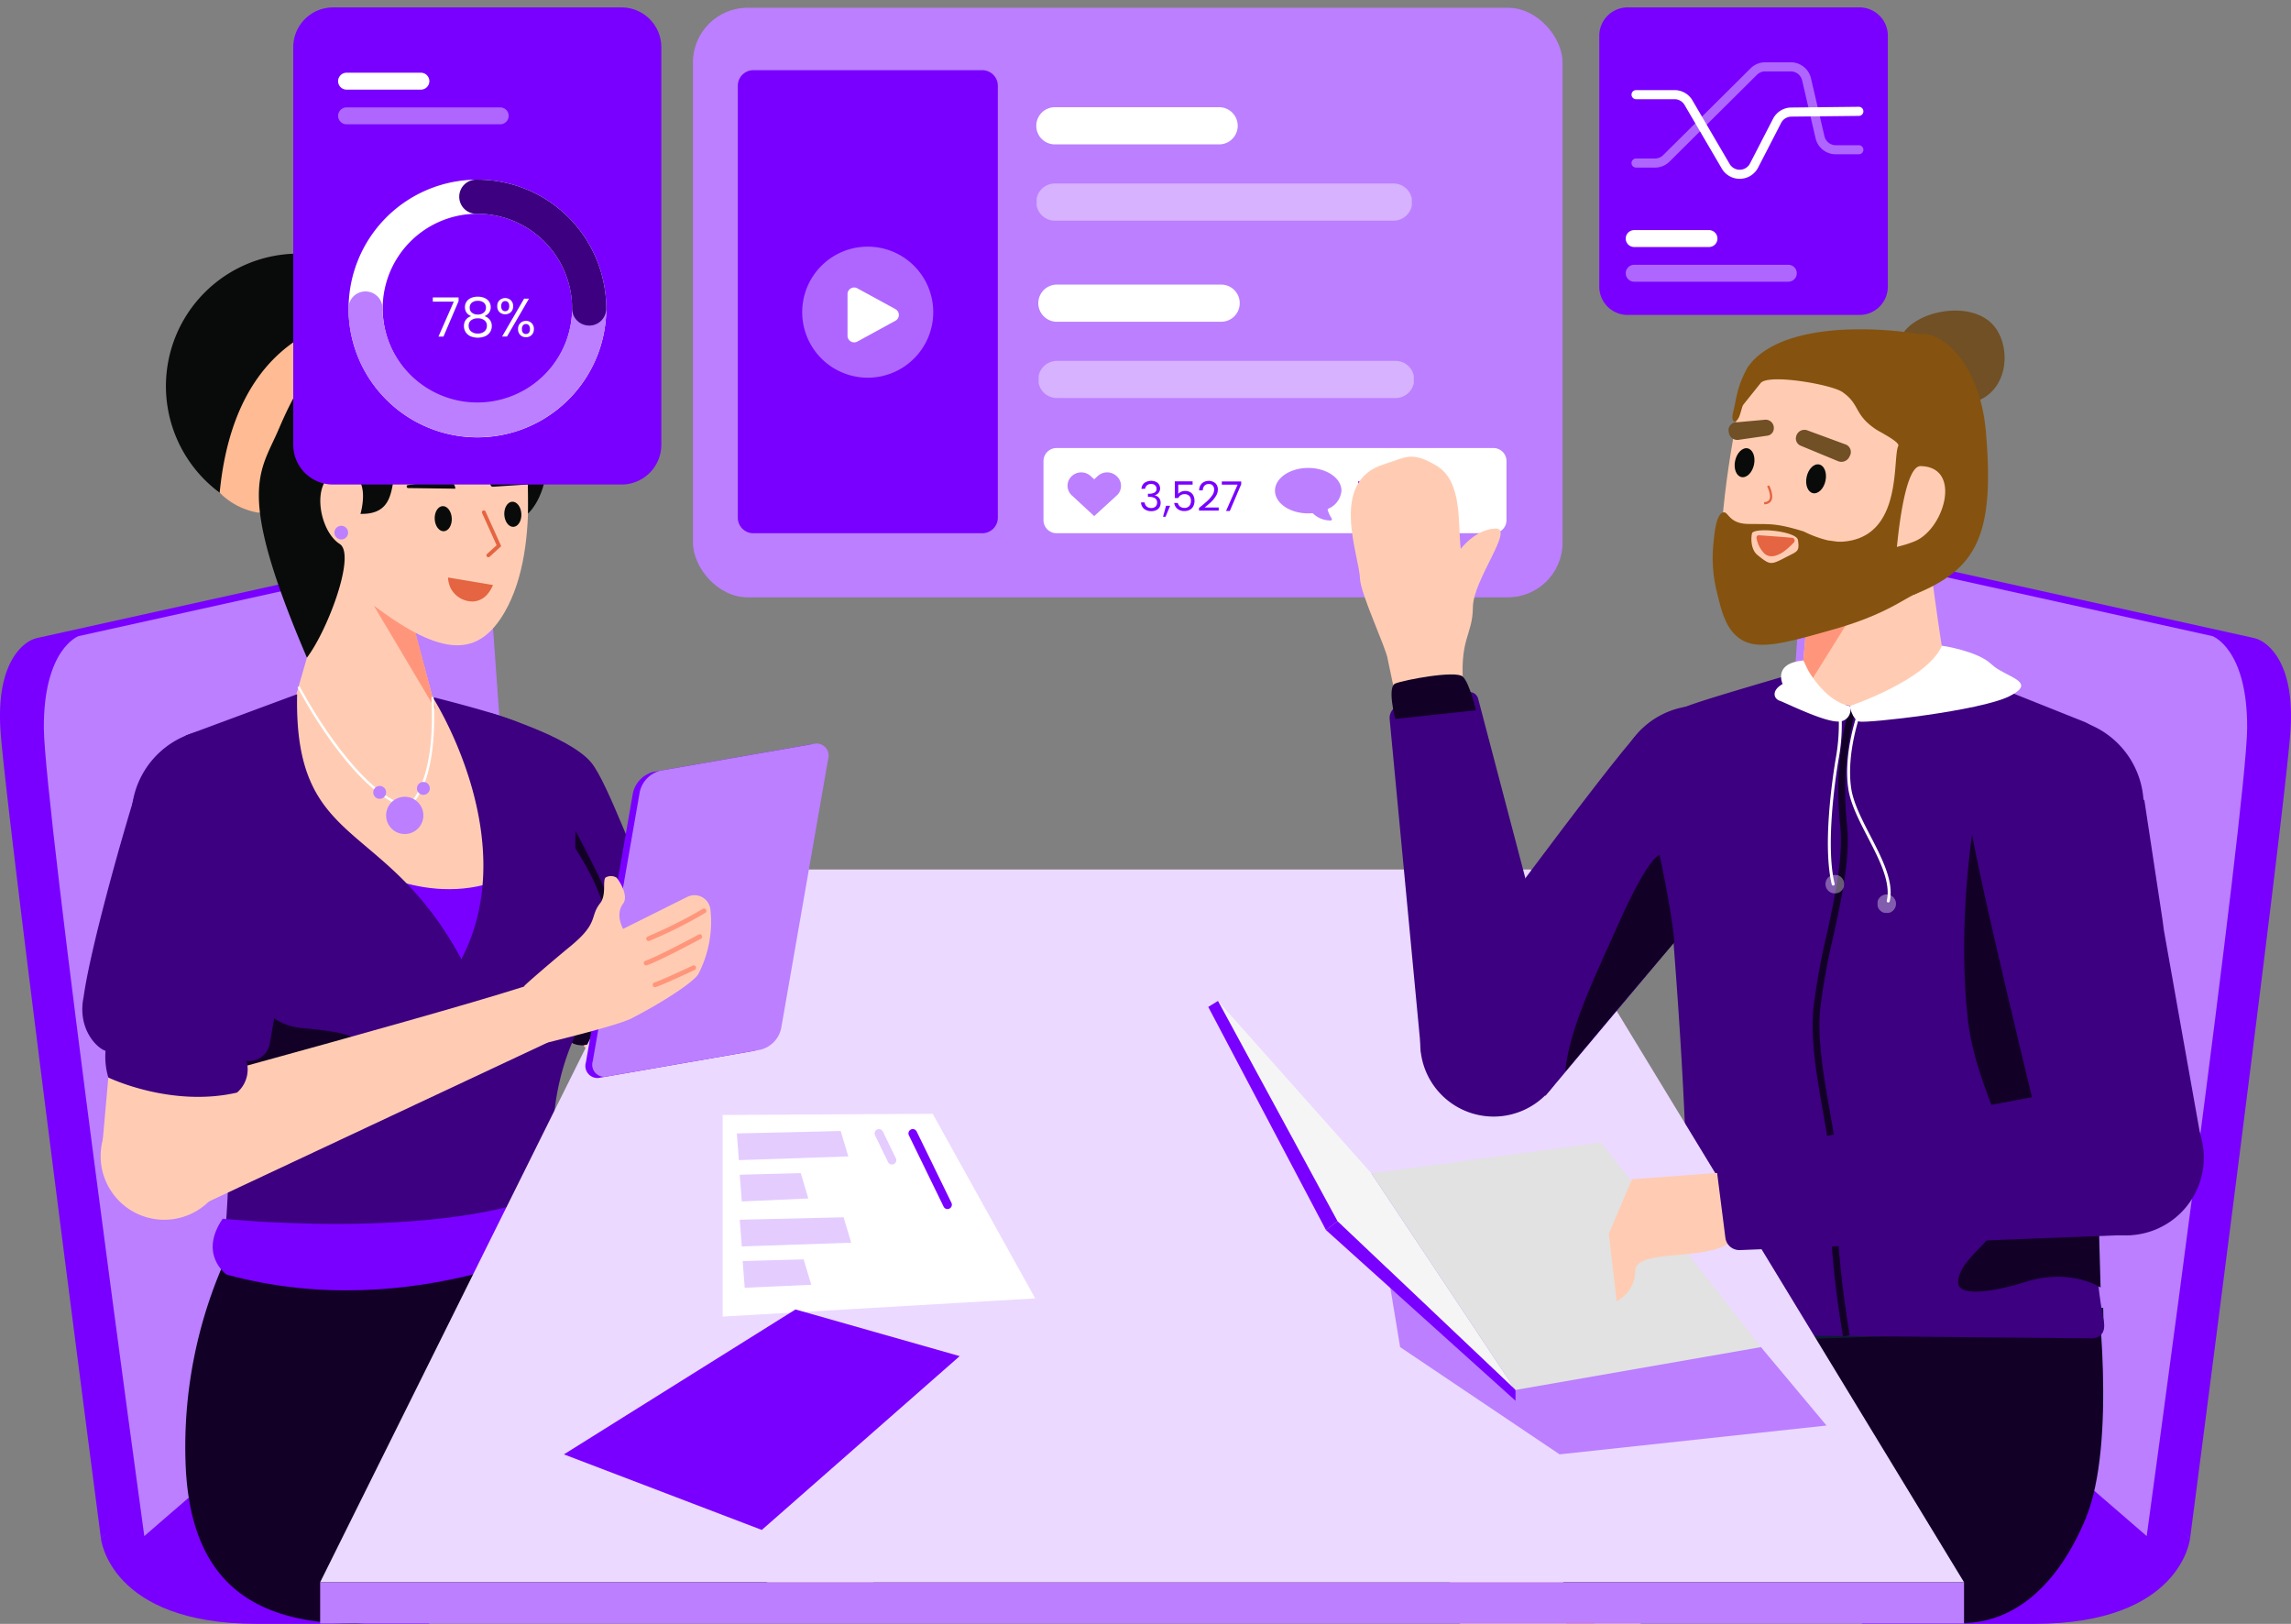 <svg id="element2" xmlns="http://www.w3.org/2000/svg" xmlns:xlink="http://www.w3.org/1999/xlink" width="335.284" height="237.631" viewBox="0 0 335.284 237.631">
  <rect x="0" y="0" width="335.284" height="237.631" fill="#808080" stroke="none"/>
  <defs>
    <clipPath id="clip-path">
      <rect id="Rectangle_64" data-name="Rectangle 64" width="335.284" height="237.631" fill="none"/>
    </clipPath>
    <clipPath id="clip-path-2">
      <rect id="Rectangle_61" data-name="Rectangle 61" width="24.963" height="2.473" fill="none"/>
    </clipPath>
    <clipPath id="clip-path-3">
      <rect id="Rectangle_62" data-name="Rectangle 62" width="33.934" height="15.402" fill="none"/>
    </clipPath>
    <clipPath id="clip-path-4">
      <rect id="Rectangle_66" data-name="Rectangle 66" width="127.262" height="86.276" rx="8" fill="none"/>
    </clipPath>
    <linearGradient id="linear-gradient" x1="-0.725" y1="2.479" x2="-0.723" y2="2.479" gradientUnits="objectBoundingBox">
      <stop offset="0" stop-color="#fff"/>
      <stop offset="1" stop-color="#bb7fff"/>
    </linearGradient>
    <clipPath id="clip-path-6">
      <rect id="Rectangle_67" data-name="Rectangle 67" width="19.193" height="19.178" fill="none"/>
    </clipPath>
    <clipPath id="clip-path-7">
      <rect id="Rectangle_68" data-name="Rectangle 68" width="54.907" height="5.439" fill="none"/>
    </clipPath>
    <clipPath id="clip-path-13">
      <rect id="Rectangle_74" data-name="Rectangle 74" width="3.176" height="5.179" fill="none"/>
    </clipPath>
    <clipPath id="clip-path-14">
      <rect id="Rectangle_75" data-name="Rectangle 75" width="16.318" height="4.262" fill="none"/>
    </clipPath>
    <clipPath id="clip-path-15">
      <rect id="Rectangle_76" data-name="Rectangle 76" width="10.042" height="4.15" fill="none"/>
    </clipPath>
    <clipPath id="clip-path-20">
      <rect id="Rectangle_83" data-name="Rectangle 83" width="2.754" height="2.743" fill="none"/>
    </clipPath>
    <clipPath id="clip-path-22">
      <rect id="Rectangle_85" data-name="Rectangle 85" width="2.754" height="2.742" fill="none"/>
    </clipPath>
  </defs>
  <g id="Groupe_153" data-name="Groupe 153">
    <g id="Groupe_65" data-name="Groupe 65">
      <g id="Groupe_64" data-name="Groupe 64" clip-path="url(#clip-path)">
        <path id="Tracé_108" data-name="Tracé 108" d="M741.037,3.264H707.093A4.14,4.14,0,0,0,702.951,7.4V44.125a4.14,4.14,0,0,0,4.142,4.139h33.945a4.14,4.14,0,0,0,4.142-4.139V7.4a4.14,4.14,0,0,0-4.142-4.139" transform="translate(-468.899 -2.178)" fill="#7900ff"/>
        <path id="Tracé_109" data-name="Tracé 109" d="M726.8,103.685H715.921a1.237,1.237,0,1,1,0-2.473H726.8a1.237,1.237,0,1,1,0,2.473" transform="translate(-476.726 -67.538)" fill="#fff"/>
        <g id="Groupe_60" data-name="Groupe 60" transform="translate(237.958 38.749)" opacity="0.4" style="isolation: isolate">
          <g id="Groupe_59" data-name="Groupe 59">
            <g id="Groupe_58" data-name="Groupe 58" clip-path="url(#clip-path-2)">
              <path id="Tracé_110" data-name="Tracé 110" d="M738.408,118.938H715.921a1.237,1.237,0,1,1,0-2.473h22.488a1.237,1.237,0,1,1,0,2.473" transform="translate(-714.683 -116.465)" fill="#fff"/>
            </g>
          </g>
        </g>
        <path id="Tracé_111" data-name="Tracé 111" d="M732.951,52.6a3.034,3.034,0,0,1-2.617-1.5l-5.448-9.31a1.7,1.7,0,0,0-1.469-.842h-5.628a.665.665,0,1,1,0-1.331h5.628a3.033,3.033,0,0,1,2.619,1.5l5.448,9.31a1.705,1.705,0,0,0,.642.628,1.723,1.723,0,0,0,.873.214,1.7,1.7,0,0,0,1.468-.922l3.367-6.536a3.032,3.032,0,0,1,2.664-1.644l9.885-.106a.665.665,0,1,1,.014,1.331l-9.885.106a1.7,1.7,0,0,0-1.494.922l-3.368,6.537a3.035,3.035,0,0,1-2.616,1.643h-.083" transform="translate(-478.353 -26.432)" fill="#fff"/>
        <g id="Groupe_63" data-name="Groupe 63" transform="translate(238.77 9.122)" opacity="0.4" style="isolation: isolate">
          <g id="Groupe_62" data-name="Groupe 62">
            <g id="Groupe_61" data-name="Groupe 61" clip-path="url(#clip-path-3)">
              <path id="Tracé_112" data-name="Tracé 112" d="M720.555,42.821h-2.768a.665.665,0,1,1,0-1.331h2.768a1.692,1.692,0,0,0,1.2-.494l12.794-12.7a3.016,3.016,0,0,1,2.138-.881h3.745a3.031,3.031,0,0,1,2.956,2.348l1.967,8.465a1.7,1.7,0,0,0,1.655,1.317h3.38a.665.665,0,1,1,0,1.331h-3.38a3.031,3.031,0,0,1-2.953-2.348l-1.967-8.466a1.7,1.7,0,0,0-.6-.947,1.715,1.715,0,0,0-1.061-.37h-3.745a1.692,1.692,0,0,0-1.2.494l-12.793,12.7a3.014,3.014,0,0,1-2.138.881" transform="translate(-717.122 -27.419)" fill="#fff"/>
            </g>
          </g>
        </g>
        <path id="Tracé_113" data-name="Tracé 113" d="M866.282,649.467s-1.242,12.506-22.807,12.506H818.19l33.542-26.059Z" transform="translate(-545.769 -424.343)" fill="#7900ff"/>
        <path id="Tracé_114" data-name="Tracé 114" d="M798.246,241.014l59.376,13.146a4.42,4.42,0,0,1,1.485.616c1.641,1.083,4.575,4.249,4.012,12.907-.752,11.541-14.7,118.269-14.7,118.269L791.41,336.634Z" transform="translate(-527.905 -160.827)" fill="#7900ff"/>
        <path id="Tracé_115" data-name="Tracé 115" d="M779.183,239.995l59.809,13.242s5.117,1.862,5.064,13.427-14.7,118.269-14.7,118.269l-57.01-49.318Z" transform="translate(-515.189 -160.147)" fill="#bb7fff"/>
        <path id="Tracé_116" data-name="Tracé 116" d="M771,237.175c1.038.045,3.115.136,4.5.219a.441.441,0,0,1,.23.078.445.445,0,0,1,.2.429.434.434,0,0,1-.09.226c-1.2,1.4-3.985,3.939-5.247-.372a.407.407,0,0,1,.412-.58" transform="translate(-513.992 -158.264)" fill="#fff"/>
        <path id="Tracé_117" data-name="Tracé 117" d="M44.36,649.467s1.242,12.506,22.809,12.506H92.452L58.911,635.915Z" transform="translate(-29.59 -424.343)" fill="#7900ff"/>
        <path id="Tracé_118" data-name="Tracé 118" d="M64.945,241.014,5.568,254.16a4.432,4.432,0,0,0-1.485.616c-1.642,1.083-4.576,4.249-4.012,12.907.751,11.541,14.7,118.269,14.7,118.269l57.01-49.318Z" transform="translate(0 -160.827)" fill="#7900ff"/>
        <path id="Tracé_119" data-name="Tracé 119" d="M84.146,239.995,24.335,253.237s-5.116,1.862-5.063,13.427,14.7,118.269,14.7,118.269l57.01-49.318Z" transform="translate(-12.855 -160.147)" fill="#bb7fff"/>
        <path id="Tracé_120" data-name="Tracé 120" d="M249.954,405.475l5.8,8.116a10.083,10.083,0,0,0,7.143,4.16l37.988,4.006.577,9.507-46.354,2.812a15.993,15.993,0,0,1-13.653-6.222l-12.423-16.184Z" transform="translate(-152.776 -270.572)" fill="#ffccb3"/>
        <path id="Tracé_121" data-name="Tracé 121" d="M259.923,417.132s-11.942,3.151-15.434,12.993l-5.951-8.789,20.1-6Z" transform="translate(-159.116 -277.152)" fill="#ff967c"/>
        <path id="Tracé_122" data-name="Tracé 122" d="M213.6,313.459s11.62,3.384,14.855,7.292c2.517,3.041,6.8,15.675,10.151,21.76.811,1.471,1.961,1.6,1.106,3.049-3.534,5.978-6.563,14.693-12.4,16.582-19.548-2.951-13.709-48.683-13.709-48.683" transform="translate(-141.937 -209.17)" fill="#3c0080"/>
        <path id="Tracé_123" data-name="Tracé 123" d="M251.975,365.495s7.755,14.053,8.933,21.606c0,0-2.761,7-4.71,8.426-3.041,2.222-4.711.974-4.711.974Z" transform="translate(-167.753 -243.893)" fill="#120026"/>
        <path id="Tracé_124" data-name="Tracé 124" d="M92.342,150.346a19.392,19.392,0,1,0-19.407-19.392,19.4,19.4,0,0,0,19.407,19.392" transform="translate(-48.651 -74.445)" fill="#080b09"/>
        <path id="Tracé_125" data-name="Tracé 125" d="M124.541,138.323S99.494,133.9,96.556,164.253a10.421,10.421,0,0,0,6.121,2.991s2.933-29.447,23.331-27.172Z" transform="translate(-64.407 -92.152)" fill="#febb94"/>
        <path id="Tracé_126" data-name="Tracé 126" d="M161.613,127.355s-2.88-1.494-.71-3.216a11.712,11.712,0,0,0,3.192-4.21,3.094,3.094,0,0,1,1.3,4.018c-1.112,2.743-1.808,2.9-1.808,2.9Z" transform="translate(-106.789 -80.028)" fill="#febb94"/>
        <path id="Tracé_127" data-name="Tracé 127" d="M148.586,131.343s-.793,3.144-2.969,1.429a11.731,11.731,0,0,0-4.834-2.137,3.1,3.1,0,0,1,3.614-2.191c2.927.451,3.237,1.093,3.237,1.093Z" transform="translate(-93.908 -85.667)" fill="#febb94"/>
        <path id="Tracé_128" data-name="Tracé 128" d="M145.216,250.255l3.066,11.4s23.408,26.539,3.98,36.189c-3.415,1.7-19.735-11.34-22.8-14.23s-1.794-19.964-1.794-19.964l7.036-24.387Z" transform="translate(-84.987 -159.659)" fill="#ffccb3"/>
        <path id="Tracé_129" data-name="Tracé 129" d="M160.176,381.012s11.435,7.182,22.927.518c0,0-1.771,9.895-8.737,13.079s-14.19-13.6-14.19-13.6" transform="translate(-106.844 -254.247)" fill="#7900ff"/>
        <path id="Tracé_130" data-name="Tracé 130" d="M170.39,270.294l-6.148-4.018,9.1,15.3Z" transform="translate(-109.557 -177.685)" fill="#ff967c"/>
        <path id="Tracé_131" data-name="Tracé 131" d="M163.5,172.482s3.252,17.1-2.559,27.064c-3.79,6.5-9,6.683-19.15-1.017-9.31-7.061-11.207-11.281-11.207-11.281l2.276-17.774s26.914-12.411,30.641,3.008" transform="translate(-87.104 -109.938)" fill="#ffccb3"/>
        <path id="Tracé_132" data-name="Tracé 132" d="M117.75,305.742s11.51,2.84,13.366,4.148,4.238,12.752,7.58,18.052,7.907,13.674,2.042,23.359a36.188,36.188,0,0,0-5.336,18.952l4.438,24.311H90.407c-2.066.189-3.165-5.043-3.1-7.116.2-6.835.851-8.873.414-19.711-.592-14.688-6.081-56.358-6.081-56.358l16.3-6.047c-.5,22.925,12.828,17.921,24.043,38.776,9.181-17.621-4.226-38.366-4.226-38.366" transform="translate(-54.455 -203.747)" fill="#3c0080"/>
        <path id="Tracé_133" data-name="Tracé 133" d="M96.652,359.2a14.339,14.339,0,0,1,.509,10.184c-2.148,5.786-4.512,19.885,5.958,20.774,12.832,1.089,7.445,3.414,1.636,5.2s-3.4,1.637-3.025,7.74c.264,4.344-11.423,13.164-10.347,9.8,5.776-18.063-13.852-40.383,5.269-53.69" transform="translate(-58.742 -239.691)" fill="#120026"/>
        <path id="Tracé_134" data-name="Tracé 134" d="M197.472,254.581l6.159,1.025c-.023.052-.051.113-.086.182a4.433,4.433,0,0,1-.521.814,2.8,2.8,0,0,1-2.288,1.125,3.416,3.416,0,0,1-2.885-1.813,3.683,3.683,0,0,1-.345-1.066c-.017-.1-.028-.2-.034-.268" transform="translate(-131.723 -169.881)" fill="#e56441"/>
        <path id="Tracé_135" data-name="Tracé 135" d="M200.437,257.495h-.074a3.6,3.6,0,0,1-3.03-1.9,3.857,3.857,0,0,1-.361-1.115c-.018-.109-.029-.2-.036-.28l-.018-.214,6.582,1.1-.087.2c-.024.054-.053.118-.089.189a4.621,4.621,0,0,1-.541.845,2.975,2.975,0,0,1-2.347,1.186m-3.142-3.113c0,.013,0,.027.007.04a3.531,3.531,0,0,0,.329,1.018,3.275,3.275,0,0,0,2.756,1.722,2.6,2.6,0,0,0,2.14-1.064,4.249,4.249,0,0,0,.491-.764Z" transform="translate(-131.354 -169.481)" fill="#e56441"/>
        <path id="Tracé_136" data-name="Tracé 136" d="M222.992,224.346c.69-.034,1.209-.885,1.159-1.9s-.65-1.812-1.339-1.778-1.209.885-1.159,1.9.65,1.812,1.339,1.778" transform="translate(-147.85 -147.249)" fill="#080b09"/>
        <path id="Tracé_137" data-name="Tracé 137" d="M192.4,226.283c.69-.034,1.209-.885,1.159-1.9s-.65-1.812-1.339-1.778-1.209.885-1.159,1.9.649,1.812,1.339,1.778" transform="translate(-127.443 -148.542)" fill="#080b09"/>
        <path id="Tracé_138" data-name="Tracé 138" d="M221.1,210.909l-5.18.339a.367.367,0,0,1-.357-.323,1.178,1.178,0,0,1,1.31-1.086l4.283.471c.34-.017.369.578-.056.6" transform="translate(-143.787 -140.019)" fill="#080b09"/>
        <path id="Tracé_139" data-name="Tracé 139" d="M178.972,212.077l6.906.088a1.507,1.507,0,0,0-1.771-1.361l-5.241.852c-.17.008-.149.433.106.421" transform="translate(-119.238 -140.653)" fill="#080b09"/>
        <path id="Tracé_140" data-name="Tracé 140" d="M212.739,231.312a.277.277,0,0,1-.187-.482l1.4-1.275-2.133-4.719a.278.278,0,0,1,.506-.228l2.3,5.085-1.693,1.547a.277.277,0,0,1-.187.073" transform="translate(-141.273 -149.77)" fill="#e56441"/>
        <path id="Tracé_141" data-name="Tracé 141" d="M145.935,159.073c-3.618.025-5.312-.813-9.107.971a5.547,5.547,0,0,0-3.018,2.506c-.736,2.775-.264,6.631-5.159,6.524,0,0,1.584-5.267-1.78-5.94-5.712-1.143-4.794,8.093-1.255,10.346,2.4,1.531-1.727,12.576-4.8,16.636-10.513-24.549-6.864-27.022-4.131-33.43,4.644-10.889,8.714-14.2,19.708-16.005,0,0,14.567.393,18.429,13.2,3.3,10.948-1.653,15.145-1.653,15.145s.154-8.146-.653-8.981c-1.061-1.1-1.921-1-6.58-.971" transform="translate(-75.897 -93.876)" fill="#080b09"/>
        <path id="Tracé_142" data-name="Tracé 142" d="M658.638,594.242l-41.222,7.318,8.114,32.606h26.4s12.551-26.959,6.7-39.924" transform="translate(-411.844 -396.535)" fill="#ffccb3"/>
        <path id="Tracé_143" data-name="Tracé 143" d="M662.178,599.2s6.353,1.955,8.975,12.308-.239,24.759-.239,24.759H675s14.566-17.093,3.85-38.877Z" transform="translate(-441.702 -398.635)" fill="#ff967c"/>
        <path id="Tracé_144" data-name="Tracé 144" d="M281.293,576.083l41.222,7.318L314.4,616.007H288s-12.551-26.959-6.7-39.924" transform="translate(-186.599 -384.417)" fill="#ffccb3"/>
        <path id="Tracé_145" data-name="Tracé 145" d="M322.166,581.039s-6.353,1.955-8.975,12.309.239,24.759.239,24.759h-4.085s-14.566-17.093-3.849-38.877Z" transform="translate(-201.154 -386.517)" fill="#ff967c"/>
        <path id="Tracé_146" data-name="Tracé 146" d="M87.928,543.3a67.061,67.061,0,0,0-6.436,31.768C82.318,592.224,91.713,598,106.564,598l60.023-6.041s.092-30.976,24.569-36.267c0,0-27.253-19.823-54.821-14.843-13.53,2.444-22.031,5.419-48.408,2.444" transform="translate(-54.311 -360.372)" fill="#120026"/>
        <path id="Tracé_147" data-name="Tracé 147" d="M94.957,522.726s38.874,4.058,53.2-6.639l-.641,8.931s-24.226,13.45-51.99,5.881c0,0-4.163-2.921-.572-8.173" transform="translate(-62.366 -344.382)" fill="#7900ff"/>
        <path id="Tracé_148" data-name="Tracé 148" d="M452.3,491.621s11.548-2.416,16.331-1.309c4.874,1.006,15.131,3.571,13.294,11.085-1.271,5.365-6.877,3.24-6.877,3.24s1.459,2.143-.71,3.12c-1.322.549-9.855-4.127-9.855-4.127-5.694,1.83-13.124-2.034-13.124-2.034Z" transform="translate(-301.076 -326.989)" fill="#ffccb3"/>
        <path id="Tracé_149" data-name="Tracé 149" d="M508.788,527.733a.477.477,0,0,1-.2-.045l-6.222-2.865a.481.481,0,1,1,.4-.874l6.222,2.865a.481.481,0,0,1-.2.919" transform="translate(-334.913 -349.599)" fill="#ff967c"/>
        <path id="Tracé_150" data-name="Tracé 150" d="M515.32,513.785a.479.479,0,0,1-.205-.046,81.656,81.656,0,0,0-8.462-3.577.481.481,0,1,1,.186-.944c1.6.314,8.4,3.514,8.687,3.65a.481.481,0,0,1-.206.917" transform="translate(-337.7 -339.793)" fill="#ff967c"/>
        <path id="Tracé_151" data-name="Tracé 151" d="M518.235,502.727a.48.48,0,0,1-.249-.07,31.615,31.615,0,0,0-8.735-3.64.481.481,0,1,1,.233-.934,32.588,32.588,0,0,1,9,3.75.482.482,0,0,1-.25.893" transform="translate(-339.449 -332.359)" fill="#ff967c"/>
        <path id="Tracé_152" data-name="Tracé 152" d="M669.757,600.5l35.922-6.561V592.65l-35.922,6.267Z" transform="translate(-446.757 -395.472)" fill="#5ca4e6"/>
        <path id="Tracé_153" data-name="Tracé 153" d="M70.619,346.312a12.826,12.826,0,1,0-12.835-12.826,12.83,12.83,0,0,0,12.835,12.826" transform="translate(-38.544 -213.975)" fill="#3c0080"/>
        <path id="Tracé_154" data-name="Tracé 154" d="M48.049,460.391l18.939,2.187-.295,2.115c-4.3-.475-13.952-1.284-18.947-1.8Z" transform="translate(-31.849 -307.217)" fill="#ff967c"/>
        <path id="Tracé_155" data-name="Tracé 155" d="M627.645,214.68l-1.121-11.124Z" transform="translate(-417.919 -135.832)" fill="#93523e"/>
        <path id="Tracé_156" data-name="Tracé 156" d="M627.14,214.427a.253.253,0,0,1-.251-.227l-1.121-11.124a.252.252,0,0,1,.5-.051l1.121,11.124a.252.252,0,0,1-.226.276h-.025" transform="translate(-417.414 -135.327)" fill="#93523e"/>
        <path id="Tracé_157" data-name="Tracé 157" d="M614.718,215.929l-1.824-10.685Z" transform="translate(-408.827 -136.958)" fill="#93523e"/>
        <path id="Tracé_158" data-name="Tracé 158" d="M614.212,215.675a.252.252,0,0,1-.248-.21l-1.825-10.685a.252.252,0,0,1,.5-.085l1.824,10.685a.252.252,0,0,1-.206.291.232.232,0,0,1-.043,0" transform="translate(-408.321 -136.452)" fill="#93523e"/>
        <path id="Tracé_159" data-name="Tracé 159" d="M602.991,224.609l-.922-6.395Z" transform="translate(-401.607 -145.613)" fill="#93523e"/>
        <path id="Tracé_160" data-name="Tracé 160" d="M602.486,224.355a.253.253,0,0,1-.249-.216l-.922-6.395a.252.252,0,1,1,.5-.072l.922,6.395a.252.252,0,0,1-.214.285.224.224,0,0,1-.036,0" transform="translate(-401.101 -145.107)" fill="#93523e"/>
        <path id="Tracé_161" data-name="Tracé 161" d="M623.507,250.194c1.34-3.129,4.816-6.141,4.816-6.141Z" transform="translate(-415.907 -162.855)" fill="#93523e"/>
        <path id="Tracé_162" data-name="Tracé 162" d="M623,249.941a.255.255,0,0,1-.1-.02.252.252,0,0,1-.133-.331,21.01,21.01,0,0,1,4.882-6.233.252.252,0,1,1,.33.381c-.034.03-3.448,3.012-4.749,6.05a.252.252,0,0,1-.232.153" transform="translate(-415.401 -162.35)" fill="#93523e"/>
        <path id="Tracé_163" data-name="Tracé 163" d="M146.769,319.728l-.066-.021c-7.971-2.484-15.6-17.108-15.925-17.73l.3-.153c.078.151,7.843,15.029,15.656,17.542.506-.341,4.292-3.333,3.634-15.957l.333-.017c.714,13.71-3.678,16.2-3.866,16.3Z" transform="translate(-87.234 -201.406)" fill="#fff"/>
        <path id="Tracé_164" data-name="Tracé 164" d="M172.448,355.905a2.725,2.725,0,1,0-2.727-2.725,2.726,2.726,0,0,0,2.727,2.725" transform="translate(-113.211 -233.857)" fill="#bb7fff"/>
        <path id="Tracé_165" data-name="Tracé 165" d="M165,347.569a.942.942,0,1,0-.942-.942.942.942,0,0,0,.942.942" transform="translate(-109.435 -230.674)" fill="#bb7fff"/>
        <path id="Tracé_166" data-name="Tracé 166" d="M184.215,345.817a.942.942,0,1,0-.943-.942.942.942,0,0,0,.943.942" transform="translate(-122.251 -229.505)" fill="#bb7fff"/>
        <rect id="Rectangle_63" data-name="Rectangle 63" width="1.998" height="0.333" transform="translate(186.019 11.413)" fill="#5ca4e6"/>
      </g>
    </g>
    <g id="Groupe_67" data-name="Groupe 67" transform="translate(101.413 1.135)">
      <g id="Groupe_66" data-name="Groupe 66" clip-path="url(#clip-path-4)">
        <rect id="Rectangle_65" data-name="Rectangle 65" width="134.72" height="97.698" transform="matrix(0.996, -0.093, 0.093, 0.996, -7.965, 0.741)" fill="url(#linear-gradient)"/>
      </g>
    </g>
    <g id="Groupe_81" data-name="Groupe 81">
      <g id="Groupe_80" data-name="Groupe 80" clip-path="url(#clip-path)">
        <path id="Tracé_167" data-name="Tracé 167" d="M524.5,197.058H460.57a1.915,1.915,0,0,0-1.916,1.914v8.639a1.915,1.915,0,0,0,1.916,1.914H524.5a1.915,1.915,0,0,0,1.916-1.914v-8.639a1.915,1.915,0,0,0-1.916-1.914" transform="translate(-305.942 -131.496)" fill="#fff"/>
        <path id="Tracé_168" data-name="Tracé 168" d="M596.952,212.061v-.5h1.126v4.326h-.551v-3.829Zm2.05.592a1.171,1.171,0,0,1,.425-.862,1.731,1.731,0,0,1,1.694-.161,1.014,1.014,0,0,1,.449.395,1.056,1.056,0,0,1,.156.568.993.993,0,0,1-.216.64.942.942,0,0,1-.551.347v.03a1.105,1.105,0,0,1,.617.377,1.133,1.133,0,0,1,.228.736,1.228,1.228,0,0,1-.156.616,1.076,1.076,0,0,1-.467.425,1.658,1.658,0,0,1-.749.156,1.605,1.605,0,0,1-1.042-.329,1.3,1.3,0,0,1-.455-.946h.527a.9.9,0,0,0,.293.587.962.962,0,0,0,.671.227.863.863,0,0,0,.635-.215.771.771,0,0,0,.221-.569.716.716,0,0,0-.3-.646,1.661,1.661,0,0,0-.9-.2h-.138v-.455h.144a1.642,1.642,0,0,0,.832-.179.608.608,0,0,0,.281-.551.656.656,0,0,0-.209-.508.825.825,0,0,0-.587-.192.9.9,0,0,0-.6.192.775.775,0,0,0-.27.514Zm3.472,2.8q.76-.61,1.192-1a4.9,4.9,0,0,0,.725-.82,1.482,1.482,0,0,0,.3-.844.9.9,0,0,0-.192-.611.737.737,0,0,0-.6-.227.8.8,0,0,0-.635.257,1.056,1.056,0,0,0-.24.676h-.527a1.437,1.437,0,0,1,.407-1.035,1.375,1.375,0,0,1,.988-.365,1.359,1.359,0,0,1,.976.341,1.222,1.222,0,0,1,.366.94,1.789,1.789,0,0,1-.3.969,4.258,4.258,0,0,1-.671.826q-.377.353-.964.826h2.06v.455h-2.88Z" transform="translate(-398.193 -141.12)" fill="#7900ff"/>
        <path id="Tracé_169" data-name="Tracé 169" d="M360.07,30.876h-33.5a2.274,2.274,0,0,0-2.275,2.273V96.361a2.274,2.274,0,0,0,2.275,2.273h33.5a2.274,2.274,0,0,0,2.275-2.273V33.149a2.274,2.274,0,0,0-2.275-2.273" transform="translate(-216.316 -20.603)" fill="#7900ff"/>
        <g id="Groupe_70" data-name="Groupe 70" transform="translate(117.405 36.093)" opacity="0.4" style="isolation: isolate">
          <g id="Groupe_69" data-name="Groupe 69">
            <g id="Groupe_68" data-name="Groupe 68" clip-path="url(#clip-path-6)">
              <path id="Tracé_170" data-name="Tracé 170" d="M362.211,127.663a9.589,9.589,0,1,0-9.6-9.589,9.593,9.593,0,0,0,9.6,9.589" transform="translate(-352.615 -108.485)" fill="#fff"/>
            </g>
          </g>
        </g>
        <path id="Tracé_171" data-name="Tracé 171" d="M372.521,127.422v6.086a.973.973,0,0,0,1.439.853l5.568-3.043a.972.972,0,0,0,0-1.705l-5.568-3.043a.972.972,0,0,0-1.439.853" transform="translate(-248.488 -84.379)" fill="#fff"/>
        <path id="Tracé_172" data-name="Tracé 172" d="M482.3,52.6H458.363a2.72,2.72,0,1,1,0-5.439H482.3a2.72,2.72,0,1,1,0,5.439" transform="translate(-303.933 -31.472)" fill="#fff"/>
        <g id="Groupe_73" data-name="Groupe 73" transform="translate(151.708 26.853)" opacity="0.4" style="isolation: isolate">
          <g id="Groupe_72" data-name="Groupe 72">
            <g id="Groupe_71" data-name="Groupe 71" clip-path="url(#clip-path-7)">
              <path id="Tracé_173" data-name="Tracé 173" d="M507.827,86.15H458.364a2.72,2.72,0,1,1,0-5.439h49.464a2.72,2.72,0,1,1,0,5.439" transform="translate(-455.642 -80.711)" fill="#fff"/>
            </g>
          </g>
        </g>
        <path id="Tracé_174" data-name="Tracé 174" d="M483.185,130.617H459.25a2.72,2.72,0,1,1,0-5.439h23.935a2.72,2.72,0,1,1,0,5.439" transform="translate(-304.524 -83.531)" fill="#fff"/>
        <g id="Groupe_76" data-name="Groupe 76" transform="translate(152.004 52.809)" opacity="0.4" style="isolation: isolate">
          <g id="Groupe_75" data-name="Groupe 75">
            <g id="Groupe_74" data-name="Groupe 74" clip-path="url(#clip-path-7)">
              <path id="Tracé_175" data-name="Tracé 175" d="M508.713,164.166H459.25a2.72,2.72,0,1,1,0-5.439h49.464a2.72,2.72,0,1,1,0,5.439" transform="translate(-456.528 -158.727)" fill="#fff"/>
            </g>
          </g>
        </g>
        <path id="Tracé_176" data-name="Tracé 176" d="M476.4,208.308a2.028,2.028,0,0,0-2.752,0l-.518.478-.518-.478a2.028,2.028,0,0,0-2.751,0,1.907,1.907,0,0,0,0,2.829l3.27,3.028,3.27-2.988a1.893,1.893,0,0,0,0-2.869" transform="translate(-312.998 -138.644)" fill="#bb7fff"/>
        <path id="Tracé_177" data-name="Tracé 177" d="M501.593,212.653a1.172,1.172,0,0,1,.425-.862,1.732,1.732,0,0,1,1.695-.161,1.016,1.016,0,0,1,.449.395,1.056,1.056,0,0,1,.156.568.993.993,0,0,1-.216.64.943.943,0,0,1-.551.347v.03a1.106,1.106,0,0,1,.617.377,1.135,1.135,0,0,1,.227.736,1.232,1.232,0,0,1-.155.616,1.077,1.077,0,0,1-.467.425,1.659,1.659,0,0,1-.748.156,1.607,1.607,0,0,1-1.042-.329,1.3,1.3,0,0,1-.455-.946h.527a.9.9,0,0,0,.294.587.962.962,0,0,0,.671.227.861.861,0,0,0,.635-.215.77.77,0,0,0,.222-.569.716.716,0,0,0-.3-.646,1.659,1.659,0,0,0-.9-.2h-.138v-.455h.144a1.642,1.642,0,0,0,.832-.179.608.608,0,0,0,.281-.551.655.655,0,0,0-.21-.508.824.824,0,0,0-.587-.192.9.9,0,0,0-.6.192.776.776,0,0,0-.269.514Zm4.191,2.483-.671,1.61h-.365l.437-1.61Zm3.295-3.1h-2.1V213.4a.972.972,0,0,1,.407-.311,1.355,1.355,0,0,1,.581-.126,1.421,1.421,0,0,1,.808.21,1.125,1.125,0,0,1,.443.533,1.733,1.733,0,0,1,.138.688,1.78,1.78,0,0,1-.162.772,1.22,1.22,0,0,1-.5.538,1.569,1.569,0,0,1-.82.2,1.542,1.542,0,0,1-1.018-.323,1.348,1.348,0,0,1-.473-.862h.533a.894.894,0,0,0,.329.533,1.019,1.019,0,0,0,.635.191.885.885,0,0,0,.713-.281,1.14,1.14,0,0,0,.239-.754,1,1,0,0,0-.239-.718.919.919,0,0,0-.707-.258,1,1,0,0,0-.557.156.865.865,0,0,0-.341.413h-.515v-2.441h2.6Zm.934,3.417q.76-.61,1.192-1a4.9,4.9,0,0,0,.724-.82,1.482,1.482,0,0,0,.3-.844.9.9,0,0,0-.192-.611.737.737,0,0,0-.6-.227.8.8,0,0,0-.635.257,1.057,1.057,0,0,0-.24.676h-.527a1.437,1.437,0,0,1,.407-1.035,1.543,1.543,0,0,1,1.964-.024,1.224,1.224,0,0,1,.365.94,1.789,1.789,0,0,1-.3.969,4.261,4.261,0,0,1-.671.826q-.377.353-.964.826h2.06v.455h-2.88Zm6.175-3.464-1.664,3.9h-.551l1.689-3.847h-2.311v-.467h2.838Z" transform="translate(-334.541 -141.12)" fill="#7900ff"/>
        <path id="Tracé_178" data-name="Tracé 178" d="M570.138,209.149c0-1.836-2.177-3.323-4.861-3.323s-4.861,1.488-4.861,3.323,2.177,3.323,4.861,3.323c.192,0,.38-.01.566-.026a.185.185,0,0,1,.084.012.189.189,0,0,1,.071.047,3.689,3.689,0,0,0,2.536,1.008.195.195,0,0,0,.178-.3,4.712,4.712,0,0,1-.581-1.211.193.193,0,0,1,.1-.221,3.125,3.125,0,0,0,1.906-2.635" transform="translate(-373.822 -137.347)" fill="#bb7fff"/>
        <path id="Tracé_179" data-name="Tracé 179" d="M176.946,3.264H134.732A5.825,5.825,0,0,0,128.9,9.087V67.261a5.825,5.825,0,0,0,5.827,5.823h42.214a5.825,5.825,0,0,0,5.827-5.823V9.087a5.825,5.825,0,0,0-5.827-5.823" transform="translate(-85.985 -2.178)" fill="#7900ff"/>
        <path id="Tracé_180" data-name="Tracé 180" d="M194.01,131.152l-2.212,5.183h-.732l2.243-5.111h-3.071v-.62h3.771Zm1.853,2.194a1.476,1.476,0,0,1-.684-.509,1.357,1.357,0,0,1-.238-.811,1.418,1.418,0,0,1,.215-.771,1.444,1.444,0,0,1,.636-.549,2.368,2.368,0,0,1,1.034-.207,2.316,2.316,0,0,1,1.026.207,1.437,1.437,0,0,1,.644.549,1.451,1.451,0,0,1-.024,1.582,1.461,1.461,0,0,1-.676.509,1.489,1.489,0,0,1,.779.533,1.419,1.419,0,0,1,.294.906,1.618,1.618,0,0,1-.255.906,1.685,1.685,0,0,1-.724.6,2.853,2.853,0,0,1-2.132,0,1.707,1.707,0,0,1-.708-.6,1.617,1.617,0,0,1-.254-.906,1.477,1.477,0,0,1,.286-.914,1.446,1.446,0,0,1,.779-.525m2.156-1.232a.914.914,0,0,0-.318-.747,1.335,1.335,0,0,0-.875-.262,1.322,1.322,0,0,0-.867.262.923.923,0,0,0-.318.755.883.883,0,0,0,.326.715,1.324,1.324,0,0,0,.859.27,1.3,1.3,0,0,0,.859-.27.9.9,0,0,0,.334-.723m-1.193,1.55a1.569,1.569,0,0,0-.963.278.943.943,0,0,0-.374.819,1.03,1.03,0,0,0,.358.819,1.464,1.464,0,0,0,.979.31,1.433,1.433,0,0,0,.971-.31,1.031,1.031,0,0,0,.358-.819.957.957,0,0,0-.366-.811,1.518,1.518,0,0,0-.963-.286m2.847-1.781a1.143,1.143,0,0,1,.326-.858,1.233,1.233,0,0,1,1.67,0,1.144,1.144,0,0,1,.326.858,1.181,1.181,0,0,1-.326.874,1.256,1.256,0,0,1-1.67,0,1.181,1.181,0,0,1-.326-.874m4.645-1.1-3.222,5.548h-.716l3.222-5.548Zm-3.484.358a.53.53,0,0,0-.43.191.846.846,0,0,0-.151.549.879.879,0,0,0,.151.556.578.578,0,0,0,.859,0,.867.867,0,0,0,.159-.556.816.816,0,0,0-.159-.549.531.531,0,0,0-.43-.191m1.885,4.094a1.154,1.154,0,0,1,.326-.866,1.131,1.131,0,0,1,.835-.326,1.1,1.1,0,0,1,.827.326,1.154,1.154,0,0,1,.326.866,1.171,1.171,0,0,1-.326.866,1.1,1.1,0,0,1-.827.326,1.147,1.147,0,0,1-.835-.318,1.181,1.181,0,0,1-.326-.874m1.153-.739a.53.53,0,0,0-.43.191.817.817,0,0,0-.159.548.837.837,0,0,0,.159.549.6.6,0,0,0,.859,0,.837.837,0,0,0,.159-.549.817.817,0,0,0-.159-.548.53.53,0,0,0-.43-.191" transform="translate(-126.898 -87.082)" fill="#fff"/>
        <path id="Tracé_181" data-name="Tracé 181" d="M172,116.732a18.855,18.855,0,1,1,18.869-18.854A18.883,18.883,0,0,1,172,116.732m0-32.719a13.864,13.864,0,1,0,13.875,13.864A13.885,13.885,0,0,0,172,84.014" transform="translate(-102.142 -52.732)" fill="#fff"/>
        <path id="Tracé_182" data-name="Tracé 182" d="M172,149.522a18.862,18.862,0,0,1-18.869-18.831,2.5,2.5,0,0,1,2.494-2.5h0a2.5,2.5,0,0,1,2.5,2.492,13.875,13.875,0,0,0,27.749,0,2.5,2.5,0,0,1,2.5-2.492h0a2.5,2.5,0,0,1,2.494,2.5A18.862,18.862,0,0,1,172,149.522" transform="translate(-102.142 -85.543)" fill="#bb7fff"/>
        <path id="Tracé_183" data-name="Tracé 183" d="M221.167,100.373a2.5,2.5,0,0,1-2.5-2.5A13.872,13.872,0,0,0,204.8,84.014a2.5,2.5,0,1,1,0-4.991,18.857,18.857,0,0,1,18.869,18.855,2.5,2.5,0,0,1-2.5,2.5" transform="translate(-134.942 -52.732)" fill="#3c0080"/>
        <path id="Tracé_184" data-name="Tracé 184" d="M160.73,34.458H149.848a1.236,1.236,0,1,1,0-2.473H160.73a1.236,1.236,0,1,1,0,2.473" transform="translate(-99.13 -21.343)" fill="#fff"/>
        <g id="Groupe_79" data-name="Groupe 79" transform="translate(49.481 15.716)" opacity="0.4" style="isolation: isolate">
          <g id="Groupe_78" data-name="Groupe 78">
            <g id="Groupe_77" data-name="Groupe 77" clip-path="url(#clip-path-2)">
              <path id="Tracé_185" data-name="Tracé 185" d="M172.336,49.71H149.848a1.236,1.236,0,1,1,0-2.473h22.488a1.236,1.236,0,1,1,0,2.473" transform="translate(-148.611 -47.237)" fill="#fff"/>
            </g>
          </g>
        </g>
        <path id="Tracé_186" data-name="Tracé 186" d="M148,231.264a1,1,0,1,1-1,1,1,1,0,0,1,1-1" transform="translate(-98.055 -154.321)" fill="#bb7fff"/>
      </g>
    </g>
    <g id="Groupe_83" data-name="Groupe 83">
      <g id="Groupe_82" data-name="Groupe 82" clip-path="url(#clip-path)">
        <path id="Tracé_187" data-name="Tracé 187" d="M791.836,248.1l-1.558,17.549s-.416,2.726,4.322,3.588c3.762.684,11.58-3.733,13.344-5.188,3.922-3.235,4.285-5.192,3.871-6.69-.594-2.148-2.535-17.281-2.535-17.281Z" transform="translate(-527.144 -160.204)" fill="#ffccb3"/>
        <path id="Tracé_188" data-name="Tracé 188" d="M792.113,266.57l8.362-4.128-9.322,14.944" transform="translate(-527.734 -175.126)" fill="#ff967c"/>
        <path id="Tracé_189" data-name="Tracé 189" d="M760.215,158.213s-3.2,14.338-3.63,24.1c-.43,9.852,3.093,11.728,7.461,12.463,3.445.58,8.8.622,12.174-1.059,6.145-3.067,16.233-10.508,17.553-11.952,2.044-2.235,1.9-12.206-5.9-14.671-5.679-1.794-20.159-17.02-27.655-8.884" transform="translate(-504.652 -103.989)" fill="#ffccb3"/>
        <path id="Tracé_190" data-name="Tracé 190" d="M796.7,206.642c.253-1.16-.158-2.234-.918-2.4s-1.582.64-1.836,1.8.158,2.234.918,2.4,1.582-.639,1.836-1.8" transform="translate(-529.544 -136.275)" fill="#080b09"/>
        <path id="Tracé_191" data-name="Tracé 191" d="M765.278,199.567c.253-1.159-.158-2.234-.918-2.4s-1.582.639-1.836,1.8.157,2.234.918,2.4,1.582-.639,1.836-1.8" transform="translate(-508.587 -131.554)" fill="#080b09"/>
        <path id="Tracé_192" data-name="Tracé 192" d="M775.416,216.228l-.007-.333a.8.8,0,0,0,.742-.331c.312-.525-.117-1.6-.308-1.965l.3-.153c.032.061.768,1.5.3,2.288a1.121,1.121,0,0,1-1.021.493" transform="translate(-517.232 -142.432)" fill="#e56441"/>
        <path id="Tracé_193" data-name="Tracé 193" d="M772.736,235.917h.016c1.113.08,3.334.24,4.811.37h0a.235.235,0,0,1,.2.143.235.235,0,0,1-.032.239,9.764,9.764,0,0,1-1.228,1.149,4.158,4.158,0,0,1-1.486.787,1.482,1.482,0,0,1-1.345-.267,3.931,3.931,0,0,1-1.121-2.126l-.005-.02-.008-.019a.183.183,0,0,1-.015-.1.188.188,0,0,1,.037-.091.187.187,0,0,1,.174-.072" transform="translate(-515.308 -157.425)" fill="#e56441"/>
        <path id="Tracé_194" data-name="Tracé 194" d="M774.251,238.494a1.582,1.582,0,0,1-1.014-.358,4.144,4.144,0,0,1-1.177-2.214.378.378,0,0,1-.032-.195.354.354,0,0,1,.068-.172.348.348,0,0,1,.148-.114.343.343,0,0,1,.18-.024l.1.007c1.147.083,3.284.237,4.723.364a.41.41,0,0,1,.2.074.418.418,0,0,1,.136.17.407.407,0,0,1,.028.214.4.4,0,0,1-.083.194,10.028,10.028,0,0,1-1.256,1.177,4.274,4.274,0,0,1-1.549.817,2.042,2.042,0,0,1-.475.059m-1.869-2.656a3.841,3.841,0,0,0,1.064,2.038,1.318,1.318,0,0,0,1.2.235,3.952,3.952,0,0,0,1.423-.757,9.683,9.683,0,0,0,1.206-1.13.11.11,0,0,0,.008-.026.072.072,0,0,0-.005-.036.077.077,0,0,0-.025-.031.073.073,0,0,0-.035-.012c-1.44-.127-3.575-.281-4.721-.364l-.117-.009h-.009l0,.045-.147.086Z" transform="translate(-514.975 -157.091)" fill="#e56441"/>
        <path id="Tracé_195" data-name="Tracé 195" d="M797.325,192.709l-.1.21a1.3,1.3,0,0,1-1.675.74l-5.451-2.255a1.14,1.14,0,0,1-.707-1.37,1.24,1.24,0,0,1,1.622-.9l5.555,2.045a1.184,1.184,0,0,1,.413.229,1.185,1.185,0,0,1,.413.83,1.182,1.182,0,0,1-.066.468" transform="translate(-526.529 -126.163)" fill="#705024"/>
        <path id="Tracé_196" data-name="Tracé 196" d="M838.1,148.173c-2.15-1.632-4.255-4.848-3.36-7.388,1.423-4.039,10.309-6.018,13.741-1.94,2.119,2.518,2.277,7.485-.747,10-2.995,2.491-7.318,1.085-9.634-.672" transform="translate(-556.669 -91.153)" fill="#705024"/>
        <path id="Tracé_197" data-name="Tracé 197" d="M777.526,153.985c2.679,1.836,1.645,3.29,4.994,5.52.509.339,3.479,1.822,3.218,2.375-1,2.107,1.137,16.054-11.485,13.8-.863-.154,11.128,2.8,11.2,1.932.145-1.728,1.132-12.805,3.547-12.765,6.214.105,3.408,9.469-1.043,11.069a14.545,14.545,0,0,1-1.476.5,6.033,6.033,0,0,0-1.452.559c-.741.64,0,3.082,1.66,6.052a1.251,1.251,0,0,0,1.567.539c8.945-3.675,11.612-8.623,10.3-23.768-.843-9.754-6.252-14.592-9.47-14.269a1.209,1.209,0,0,1-.363-.015c-1.956-.392-17.931-2.634-24.234,3.881-.2.211-.764.929-.805,1-1.61,2.914-1.6,4.524-2.133,6.644-.394,1.555.571,1.754,1.034.218l.319-1.061a1.243,1.243,0,0,1,.219-.418l2.505-3.127c1.347-1.326,10.337.268,11.9,1.337" transform="translate(-507.926 -96.637)" fill="#85530f"/>
        <path id="Tracé_198" data-name="Tracé 198" d="M779.605,230.5c-.461.2-.742.1-4.746-.378-1.875-.223-3.538-.447-5.185-.668a16.46,16.46,0,0,1-3.528-1.3c-4.213-1.309-5.1-1.044-8.181-1.106-3.011-.061-2.832-2.112-3.765-1.623-.216.113-.937.565-1.226,4.053a20.468,20.468,0,0,0,.335,7.02c.734,3.139,1.324,5.658,3.234,7.159,2.566,2.017,6.429.973,14.051-1.2,7.331-2.088,10.029-4.335,11.9-5.164,1.989-.882-.005-8.034-2.889-6.8m-15.869,1.321c-2.431,1.256-2.441,1.328-4.354-.207-1.208-.97-.893-3.137-.769-3.268.769-.815,6.482-.167,6.677,1.054.272,1.7-.1,1.668-1.554,2.421" transform="translate(-502.166 -150.378)" fill="#85530f"/>
        <path id="Tracé_199" data-name="Tracé 199" d="M760.874,184.984l4.249-.384a1.195,1.195,0,0,1,1.259,1.272,1.1,1.1,0,0,1-1.028,1.077l-4.21.607a1.254,1.254,0,0,1-1.35-1.14l-.04-.223a1.152,1.152,0,0,1,.067-.452,1.146,1.146,0,0,1,.608-.656,1.149,1.149,0,0,1,.446-.1" transform="translate(-506.788 -123.181)" fill="#705024"/>
      </g>
    </g>
    <g id="Groupe_85" data-name="Groupe 85">
      <g id="Groupe_84" data-name="Groupe 84" clip-path="url(#clip-path)">
        <path id="Tracé_200" data-name="Tracé 200" d="M716.96,559.171s3.176,23.7-1.565,35c-4.035,9.609-10.269,15.057-17.837,15.2H639.522s-.091-30.975-24.569-36.267c0,0,80.561-22.42,102.007-13.931" transform="translate(-410.201 -371.852)" fill="#120026"/>
        <path id="Tracé_201" data-name="Tracé 201" d="M819.175,578.352l-52.658,1.732.56-3.675,10.262-1.185H819.1Z" transform="translate(-511.301 -383.844)" fill="#0d1b33"/>
        <path id="Tracé_202" data-name="Tracé 202" d="M749.007,298.262c-.453,1.919-1.669-4.208-2.585-3.925-4.192,1.3-15.02,4.356-17.557,5.417-3.091,1.292-3.3,6.459-3.5,10.12-.144,2.564,3.676,38.565,3.866,62.955.041,5.211-5.237,11.31-5.861,14.206a11.672,11.672,0,0,0-.277,2.375,2.1,2.1,0,0,0,2.089,2.115l62.88.587s2.787.4,2.114-2.774a61.936,61.936,0,0,1-1.092-10.545c-.626-25.332-.746-67.757-1.019-69.765-.413-3.014,2.827-5.61-.683-7.128l-19.475-7.775s-3.569,2.6-4.085,2.866c-9.782,5-14.813,1.273-14.813,1.273" transform="translate(-482.333 -196.267)" fill="#3c0080"/>
        <path id="Tracé_203" data-name="Tracé 203" d="M863.216,357.449s-2.82,15.423-1.069,30.5c1.1,9.437,7.119,19.125,7.042,23.629-.123,7.293-8.467,10.382-8.49,14.6-.017,2.5,6.739.944,9.726-.027,6.709-2.183,11.117.783,11.117.783l-1.788-63.984Z" transform="translate(-574.124 -238.524)" fill="#120026"/>
        <path id="Tracé_204" data-name="Tracé 204" d="M801.18,404.314c-.1-.549-2.335-13.54-1.7-20.786.3-3.379-.454-7.679-1.251-12.231-.9-5.119-1.823-10.412-1.375-15.031a95.311,95.311,0,0,1,1.916-10.631c1.265-5.8,2.574-11.793,1.951-16.578a47.8,47.8,0,0,1,1.209-16.238l.964.262a46.724,46.724,0,0,0-1.182,15.847c.645,4.957-.682,11.038-1.966,16.92a94.725,94.725,0,0,0-1.9,10.514c-.435,4.484.48,9.709,1.365,14.762.808,4.619,1.573,8.981,1.262,12.491-.626,7.116,1.663,20.394,1.686,20.528Z" transform="translate(-531.461 -208.742)" fill="#120026"/>
      </g>
    </g>
    <path id="Tracé_205" data-name="Tracé 205" d="M192.537,382.429H317.872L381.3,486.736H140.716Z" transform="translate(-93.864 -255.193)" fill="#ebd9ff"/>
    <path id="Tracé_206" data-name="Tracé 206" d="M602.8,516.1l4.2,25.421,23.337,15.694L669.4,553l-9.6-11.476Z" transform="translate(-402.093 -344.394)" fill="#bb7fff"/>
    <path id="Tracé_207" data-name="Tracé 207" d="M535.356,440.252l17.493,32.23L578.9,497.176l-21.087-31.688Z" transform="translate(-357.106 -293.778)" fill="#f5f5f6"/>
    <path id="Tracé_208" data-name="Tracé 208" d="M532.5,440.252l17.493,32.23-1.687,1.3-17.231-32.657Z" transform="translate(-354.25 -293.778)" fill="#7900ff"/>
    <path id="Tracé_209" data-name="Tracé 209" d="M584.515,537.125l26.049,24.694V563.4l-27.736-24.979Z" transform="translate(-388.772 -358.421)" fill="#7900ff"/>
    <path id="Tracé_210" data-name="Tracé 210" d="M659.807,532.481l-23.4-29.93L602.8,507.061l21.087,31.688Z" transform="translate(-402.093 -335.35)" fill="#e2e2e2"/>
    <path id="Tracé_211" data-name="Tracé 211" d="M348.374,489.883l-30.735.173v29.507l45.744-2.664Z" transform="translate(-211.879 -326.896)" fill="#fff"/>
    <g id="Groupe_102" data-name="Groupe 102">
      <g id="Groupe_101" data-name="Groupe 101" clip-path="url(#clip-path)">
        <path id="Tracé_212" data-name="Tracé 212" d="M405.019,508.318a.636.636,0,0,1-.572-.357l-5.082-10.433a.635.635,0,0,1,1.142-.556L405.59,507.4a.635.635,0,0,1-.571.913" transform="translate(-266.351 -331.389)" fill="#7900ff"/>
        <g id="Groupe_88" data-name="Groupe 88" transform="translate(127.996 165.228)" opacity="0.4" style="isolation: isolate">
          <g id="Groupe_87" data-name="Groupe 87">
            <g id="Groupe_86" data-name="Groupe 86" clip-path="url(#clip-path-13)">
              <path id="Tracé_213" data-name="Tracé 213" d="M386.966,501.8a.636.636,0,0,1-.572-.357l-1.9-3.909a.635.635,0,0,1,1.142-.556l1.9,3.909a.635.635,0,0,1-.571.913" transform="translate(-384.425 -496.619)" fill="#bb7fff"/>
            </g>
          </g>
        </g>
        <g id="Groupe_91" data-name="Groupe 91" transform="translate(107.833 165.509)" opacity="0.4" style="isolation: isolate">
          <g id="Groupe_90" data-name="Groupe 90">
            <g id="Groupe_89" data-name="Groupe 89" clip-path="url(#clip-path-14)">
              <path id="Tracé_214" data-name="Tracé 214" d="M323.865,497.819l15.2-.353,1.117,3.716-16.014.547Z" transform="translate(-323.865 -497.466)" fill="#bb7fff"/>
            </g>
          </g>
        </g>
        <g id="Groupe_94" data-name="Groupe 94" transform="translate(108.259 171.667)" opacity="0.4" style="isolation: isolate">
          <g id="Groupe_93" data-name="Groupe 93">
            <g id="Groupe_92" data-name="Groupe 92" clip-path="url(#clip-path-15)">
              <path id="Tracé_215" data-name="Tracé 215" d="M325.146,516.214l8.925-.241,1.117,3.715-9.738.434Z" transform="translate(-325.146 -515.974)" fill="#bb7fff"/>
            </g>
          </g>
        </g>
        <g id="Groupe_97" data-name="Groupe 97" transform="translate(108.259 178.137)" opacity="0.4" style="isolation: isolate">
          <g id="Groupe_96" data-name="Groupe 96">
            <g id="Groupe_95" data-name="Groupe 95" clip-path="url(#clip-path-14)">
              <path id="Tracé_216" data-name="Tracé 216" d="M325.146,535.772l15.2-.353,1.117,3.715-16.014.547Z" transform="translate(-325.146 -535.42)" fill="#bb7fff"/>
            </g>
          </g>
        </g>
        <g id="Groupe_100" data-name="Groupe 100" transform="translate(108.686 184.295)" opacity="0.4" style="isolation: isolate">
          <g id="Groupe_99" data-name="Groupe 99">
            <g id="Groupe_98" data-name="Groupe 98" clip-path="url(#clip-path-15)">
              <path id="Tracé_217" data-name="Tracé 217" d="M326.427,554.168l8.925-.241,1.117,3.715-9.738.435Z" transform="translate(-326.427 -553.928)" fill="#bb7fff"/>
            </g>
          </g>
        </g>
        <path id="Tracé_218" data-name="Tracé 218" d="M247.861,597.15l33.892-21.206,24.029,6.829-28.96,25.435Z" transform="translate(-165.334 -384.324)" fill="#7900ff"/>
        <path id="Tracé_327" data-name="Tracé 327" d="M0,0H240.583V6.041H0Z" transform="translate(46.852 231.543)" fill="#bb7fff"/>
      </g>
    </g>
    <g id="Groupe_104" data-name="Groupe 104">
      <g id="Groupe_103" data-name="Groupe 103" clip-path="url(#clip-path)">
        <path id="Tracé_219" data-name="Tracé 219" d="M68.345,464.039l52.585-24.667s3.154-11.206-.276-9.345c-3.516,1.9-59.537,17.034-59.537,17.034Z" transform="translate(-40.768 -286.816)" fill="#ffccb3"/>
        <path id="Tracé_220" data-name="Tracé 220" d="M281.942,372.413l-22.357,3.9a1.767,1.767,0,0,1-2.138-2.232l6.875-39.378a4.1,4.1,0,0,1,3.077-3.143l22.357-3.9a1.767,1.767,0,0,1,2.139,2.232l-6.875,39.378a4.1,4.1,0,0,1-3.077,3.143" transform="translate(-171.7 -218.62)" fill="#7900ff"/>
        <path id="Tracé_221" data-name="Tracé 221" d="M284.955,371.886l-22.357,3.9a1.767,1.767,0,0,1-2.139-2.232l6.875-39.378a4.1,4.1,0,0,1,3.077-3.143l22.357-3.9a1.767,1.767,0,0,1,2.138,2.232l-6.875,39.378a4.1,4.1,0,0,1-3.077,3.143" transform="translate(-173.71 -218.268)" fill="#bb7fff"/>
        <path id="Tracé_222" data-name="Tracé 222" d="M230.4,401.446,233,409.9s10.754-2.577,13.054-3.705c4.486-2.3,9.31-5.413,9.875-6.595a16.568,16.568,0,0,0,1.736-9.271,2.348,2.348,0,0,0-3.37-1.956l-9.413,4.694s-1.226-2.069.007-3.713c.794-1.085-.431-3.154-.976-3.788a1.594,1.594,0,0,0-1.62-.005c-.438.559.164,2.5-.76,3.735-1.574,1.974-.177,2.831-4.23,6.2-3.206,2.639-6.933,5.872-6.9,5.953" transform="translate(-153.688 -257.138)" fill="#ffccb3"/>
        <path id="Tracé_223" data-name="Tracé 223" d="M284.378,404.326a.349.349,0,0,1-.112-.68,66.531,66.531,0,0,0,8.076-4.051.349.349,0,0,1,.352.6,65.685,65.685,0,0,1-8.205,4.109.344.344,0,0,1-.112.019" transform="translate(-189.459 -266.616)" fill="#ff967c"/>
        <path id="Tracé_224" data-name="Tracé 224" d="M283.321,415.481a.349.349,0,0,1-.12-.677c2.107-.766,7.744-3.814,7.8-3.845a.349.349,0,1,1,.333.614c-.233.126-5.74,3.1-7.894,3.887a.359.359,0,0,1-.12.021" transform="translate(-188.754 -274.203)" fill="#ff967c"/>
        <path id="Tracé_225" data-name="Tracé 225" d="M287.222,427.8a.349.349,0,0,1-.113-.68c1.386-.472,5.568-2.458,5.61-2.478a.349.349,0,1,1,.3.63c-.173.083-4.261,2.023-5.684,2.508a.353.353,0,0,1-.113.019" transform="translate(-191.357 -283.338)" fill="#ff967c"/>
        <path id="Tracé_226" data-name="Tracé 226" d="M69.043,347.509l-5.425,31.169a3.1,3.1,0,0,1-3.416,2.538s-15.287-1-20.376-1.428c-1.2-.1-4.456-3.052-3.46-7.915.913-6.643,5.189-22.154,7.893-30.767,1.259-4.286,14.725-1.72,14.725-1.72Z" transform="translate(-24.133 -225.962)" fill="#3c0080"/>
        <path id="Tracé_227" data-name="Tracé 227" d="M45.827,462.57l.21-2.485,19.032,2.166-.295,2.115L63.155,477.7l-18.5-1.995Z" transform="translate(-29.783 -307.013)" fill="#ffccb3"/>
        <path id="Tracé_228" data-name="Tracé 228" d="M53.553,499.147a9.311,9.311,0,1,0-9.318-9.31,9.314,9.314,0,0,0,9.318,9.31" transform="translate(-29.507 -320.653)" fill="#ffccb3"/>
        <path id="Tracé_229" data-name="Tracé 229" d="M46.6,457.035a10.671,10.671,0,0,0,.127,5.621s9.156,4.432,18.83,2.206a4.459,4.459,0,0,0,1.386-4.631Z" transform="translate(-30.873 -304.977)" fill="#3c0080"/>
      </g>
    </g>
    <g id="Groupe_118" data-name="Groupe 118">
      <g id="Groupe_117" data-name="Groupe 117" clip-path="url(#clip-path)">
        <path id="Tracé_230" data-name="Tracé 230" d="M883.3,337.217c-6.19-7.741-8.966-4.034-11.141-3.844,0,0-7.365,1.371-6.786,7.594.613,6.585,11.447,50.47,11.447,50.47l22.744-1.708-1.079-6.051-2.221-12.464L893.9,357.887l-.21-1.586-2.66-17.532s-4.522,2.582-7.728-1.552" transform="translate(-577.219 -221.756)" fill="#3c0080"/>
        <path id="Tracé_231" data-name="Tracé 231" d="M884.658,339.505a12.84,12.84,0,1,0-17.67-4.224,12.833,12.833,0,0,0,17.67,4.224" transform="translate(-577.051 -210.682)" fill="#3c0080"/>
        <path id="Tracé_232" data-name="Tracé 232" d="M724.854,515.48l-14.34,1.066-3.389,7.989,1.158,9.862a5.078,5.078,0,0,0,2.723-4.493c.255-3.488,11.671-1.014,14.655-4.845" transform="translate(-471.684 -343.977)" fill="#ffccb3"/>
        <path id="Tracé_233" data-name="Tracé 233" d="M811.037,476.639,755.4,487.118a1.388,1.388,0,0,0-1.068,1.519l1.347,10.579a2.06,2.06,0,0,0,2.12,1.774l57.308-2.24Z" transform="translate(-503.168 -318.059)" fill="#3c0080"/>
        <path id="Tracé_234" data-name="Tracé 234" d="M911.73,497.724a11.376,11.376,0,1,0-11.384-11.375,11.38,11.38,0,0,0,11.384,11.375" transform="translate(-600.571 -316.947)" fill="#3c0080"/>
        <path id="Tracé_235" data-name="Tracé 235" d="M675.112,328.679c1.858-9.164-2.511-8.927-3.965-10.385,0,0-5.454-4.494-9.61-.3-4.4,4.431-29.615,38.854-29.615,38.854l15.777,14.5,2.966-3.536,7.682-9.155,8.217-9.785,1.021-1.114,11.084-12.545s-4.608-1.7-3.558-6.528" transform="translate(-421.521 -211.001)" fill="#3c0080"/>
        <path id="Tracé_236" data-name="Tracé 236" d="M734.123,326.369a12.124,12.124,0,1,0-15.348,7.641,12.113,12.113,0,0,0,15.348-7.641" transform="translate(-473.933 -207.129)" fill="#3c0080"/>
        <path id="Tracé_237" data-name="Tracé 237" d="M703.97,388.86c-.471-5.093-2.162-12.723-2.162-12.723s-1.46-.135-5.964,9.922c-3.336,7.537-7.205,15.219-7.845,21.717l7.682-9.155Z" transform="translate(-458.925 -250.995)" fill="#120026"/>
        <path id="Tracé_238" data-name="Tracé 238" d="M610.283,235.259c-.821-7.749,1.289-8.125,1.318-12.326.015-4.106,6.219-11.707,3.26-11.553s-5.037,2.979-5.037,2.979c-.439-3.683.3-9.812-3.469-12.125s-4.66-1.193-7.732-.273c-8.2,2.516-3.623,13.358-3.539,16.794.074,2.163,3.88,10.251,4.053,11.743l1.212,5.752Z" transform="translate(-396.048 -134.036)" fill="#ffccb3"/>
        <path id="Tracé_239" data-name="Tracé 239" d="M636.031,352.051,623.745,305.33a1.31,1.31,0,0,0-1.494-.917l-9.894,1.884a1.942,1.942,0,0,0-1.549,2.1l4.616,48.776Z" transform="translate(-407.43 -203.119)" fill="#3c0080"/>
        <path id="Tracé_240" data-name="Tracé 240" d="M612.183,303.148s-1.218-4.664,0-5.177,8.852-1.97,9.876-1.017,1.919,4.925,1.919,4.925Z" transform="translate(-407.992 -197.945)" fill="#120026"/>
        <path id="Tracé_241" data-name="Tracé 241" d="M635,448.046a10.736,10.736,0,1,0-10.744-10.736A10.74,10.74,0,0,0,635,448.046" transform="translate(-416.404 -284.651)" fill="#3c0080"/>
        <path id="Tracé_242" data-name="Tracé 242" d="M813.046,292.831s11.354-3.8,13.488-8.831c0,0,5.184.745,7.219,2.692s6.965,2.527,2.684,4.692-20.98,4-22,3.716-1.4-2.27-1.4-2.27" transform="translate(-542.338 -189.512)" fill="#fff"/>
        <path id="Tracé_243" data-name="Tracé 243" d="M784.235,290.514l.638,1.331s2.458,4.61,6.147,5.333a1.69,1.69,0,0,1-1.455,2.257c-2.028.24-7.928-2.74-8.8-3.032s-1.256-1.49.435-2.453c0,0-1.475-3.039,3.03-3.436" transform="translate(-520.312 -193.859)" fill="#fff"/>
        <path id="Tracé_244" data-name="Tracé 244" d="M817.917,341.063a.159.159,0,0,1-.047,0,.218.218,0,0,1-.137-.1.223.223,0,0,1-.03-.166c.619-2.7-1.112-6.038-2.784-9.267-1.242-2.4-2.527-4.875-2.853-7.11-.769-5.189,1.332-11.018,1.355-11.075a.215.215,0,0,1,.113-.122.22.22,0,0,1,.166-.009.246.246,0,0,1,.073.044.26.26,0,0,1,.05.068.181.181,0,0,1,.02.083.24.24,0,0,1-.013.084c-.02.057-2.088,5.785-1.338,10.865.323,2.161,1.588,4.6,2.817,6.971,1.7,3.3,3.476,6.709,2.82,9.567a.2.2,0,0,1-.077.12.22.22,0,0,1-.136.045" transform="translate(-541.572 -208.999)" fill="#fff"/>
        <path id="Tracé_245" data-name="Tracé 245" d="M804.207,338.594a.218.218,0,0,1-.136-.045.214.214,0,0,1-.073-.12c-1.365-5.72.1-15.527.576-18.4a27.963,27.963,0,0,0,.419-6.583.211.211,0,0,1,.05-.158.217.217,0,0,1,.3-.031.21.21,0,0,1,.08.145,28.215,28.215,0,0,1-.423,6.7c-.479,2.854-1.931,12.587-.583,18.228a.2.2,0,0,1,0,.1.22.22,0,0,1-.04.089.206.206,0,0,1-.077.058.246.246,0,0,1-.1.021" transform="translate(-535.923 -209.004)" fill="#fff"/>
        <g id="Groupe_110" data-name="Groupe 110" transform="translate(274.737 130.885)" opacity="0.6">
          <g id="Groupe_109" data-name="Groupe 109">
            <g id="Groupe_108" data-name="Groupe 108" clip-path="url(#clip-path-20)">
              <g id="Groupe_107" data-name="Groupe 107" opacity="0.6" style="isolation: isolate">
                <g id="Groupe_106" data-name="Groupe 106">
                  <g id="Groupe_105" data-name="Groupe 105" clip-path="url(#clip-path-20)">
                    <path id="Tracé_246" data-name="Tracé 246" d="M826.524,396.139a1.371,1.371,0,1,0-1.378-1.371,1.373,1.373,0,0,0,1.378,1.371" transform="translate(-825.146 -393.396)" fill="#fff"/>
                  </g>
                </g>
              </g>
            </g>
          </g>
        </g>
        <g id="Groupe_116" data-name="Groupe 116" transform="translate(267.156 128.005)" opacity="0.6">
          <g id="Groupe_115" data-name="Groupe 115">
            <g id="Groupe_114" data-name="Groupe 114" clip-path="url(#clip-path-22)">
              <g id="Groupe_113" data-name="Groupe 113" opacity="0.6" style="isolation: isolate">
                <g id="Groupe_112" data-name="Groupe 112">
                  <g id="Groupe_111" data-name="Groupe 111" clip-path="url(#clip-path-22)">
                    <path id="Tracé_247" data-name="Tracé 247" d="M803.751,387.483a1.371,1.371,0,1,0-1.375-1.371,1.374,1.374,0,0,0,1.375,1.371" transform="translate(-802.376 -384.741)" fill="#fff"/>
                  </g>
                </g>
              </g>
            </g>
          </g>
        </g>
      </g>
    </g>
  </g>
</svg>
